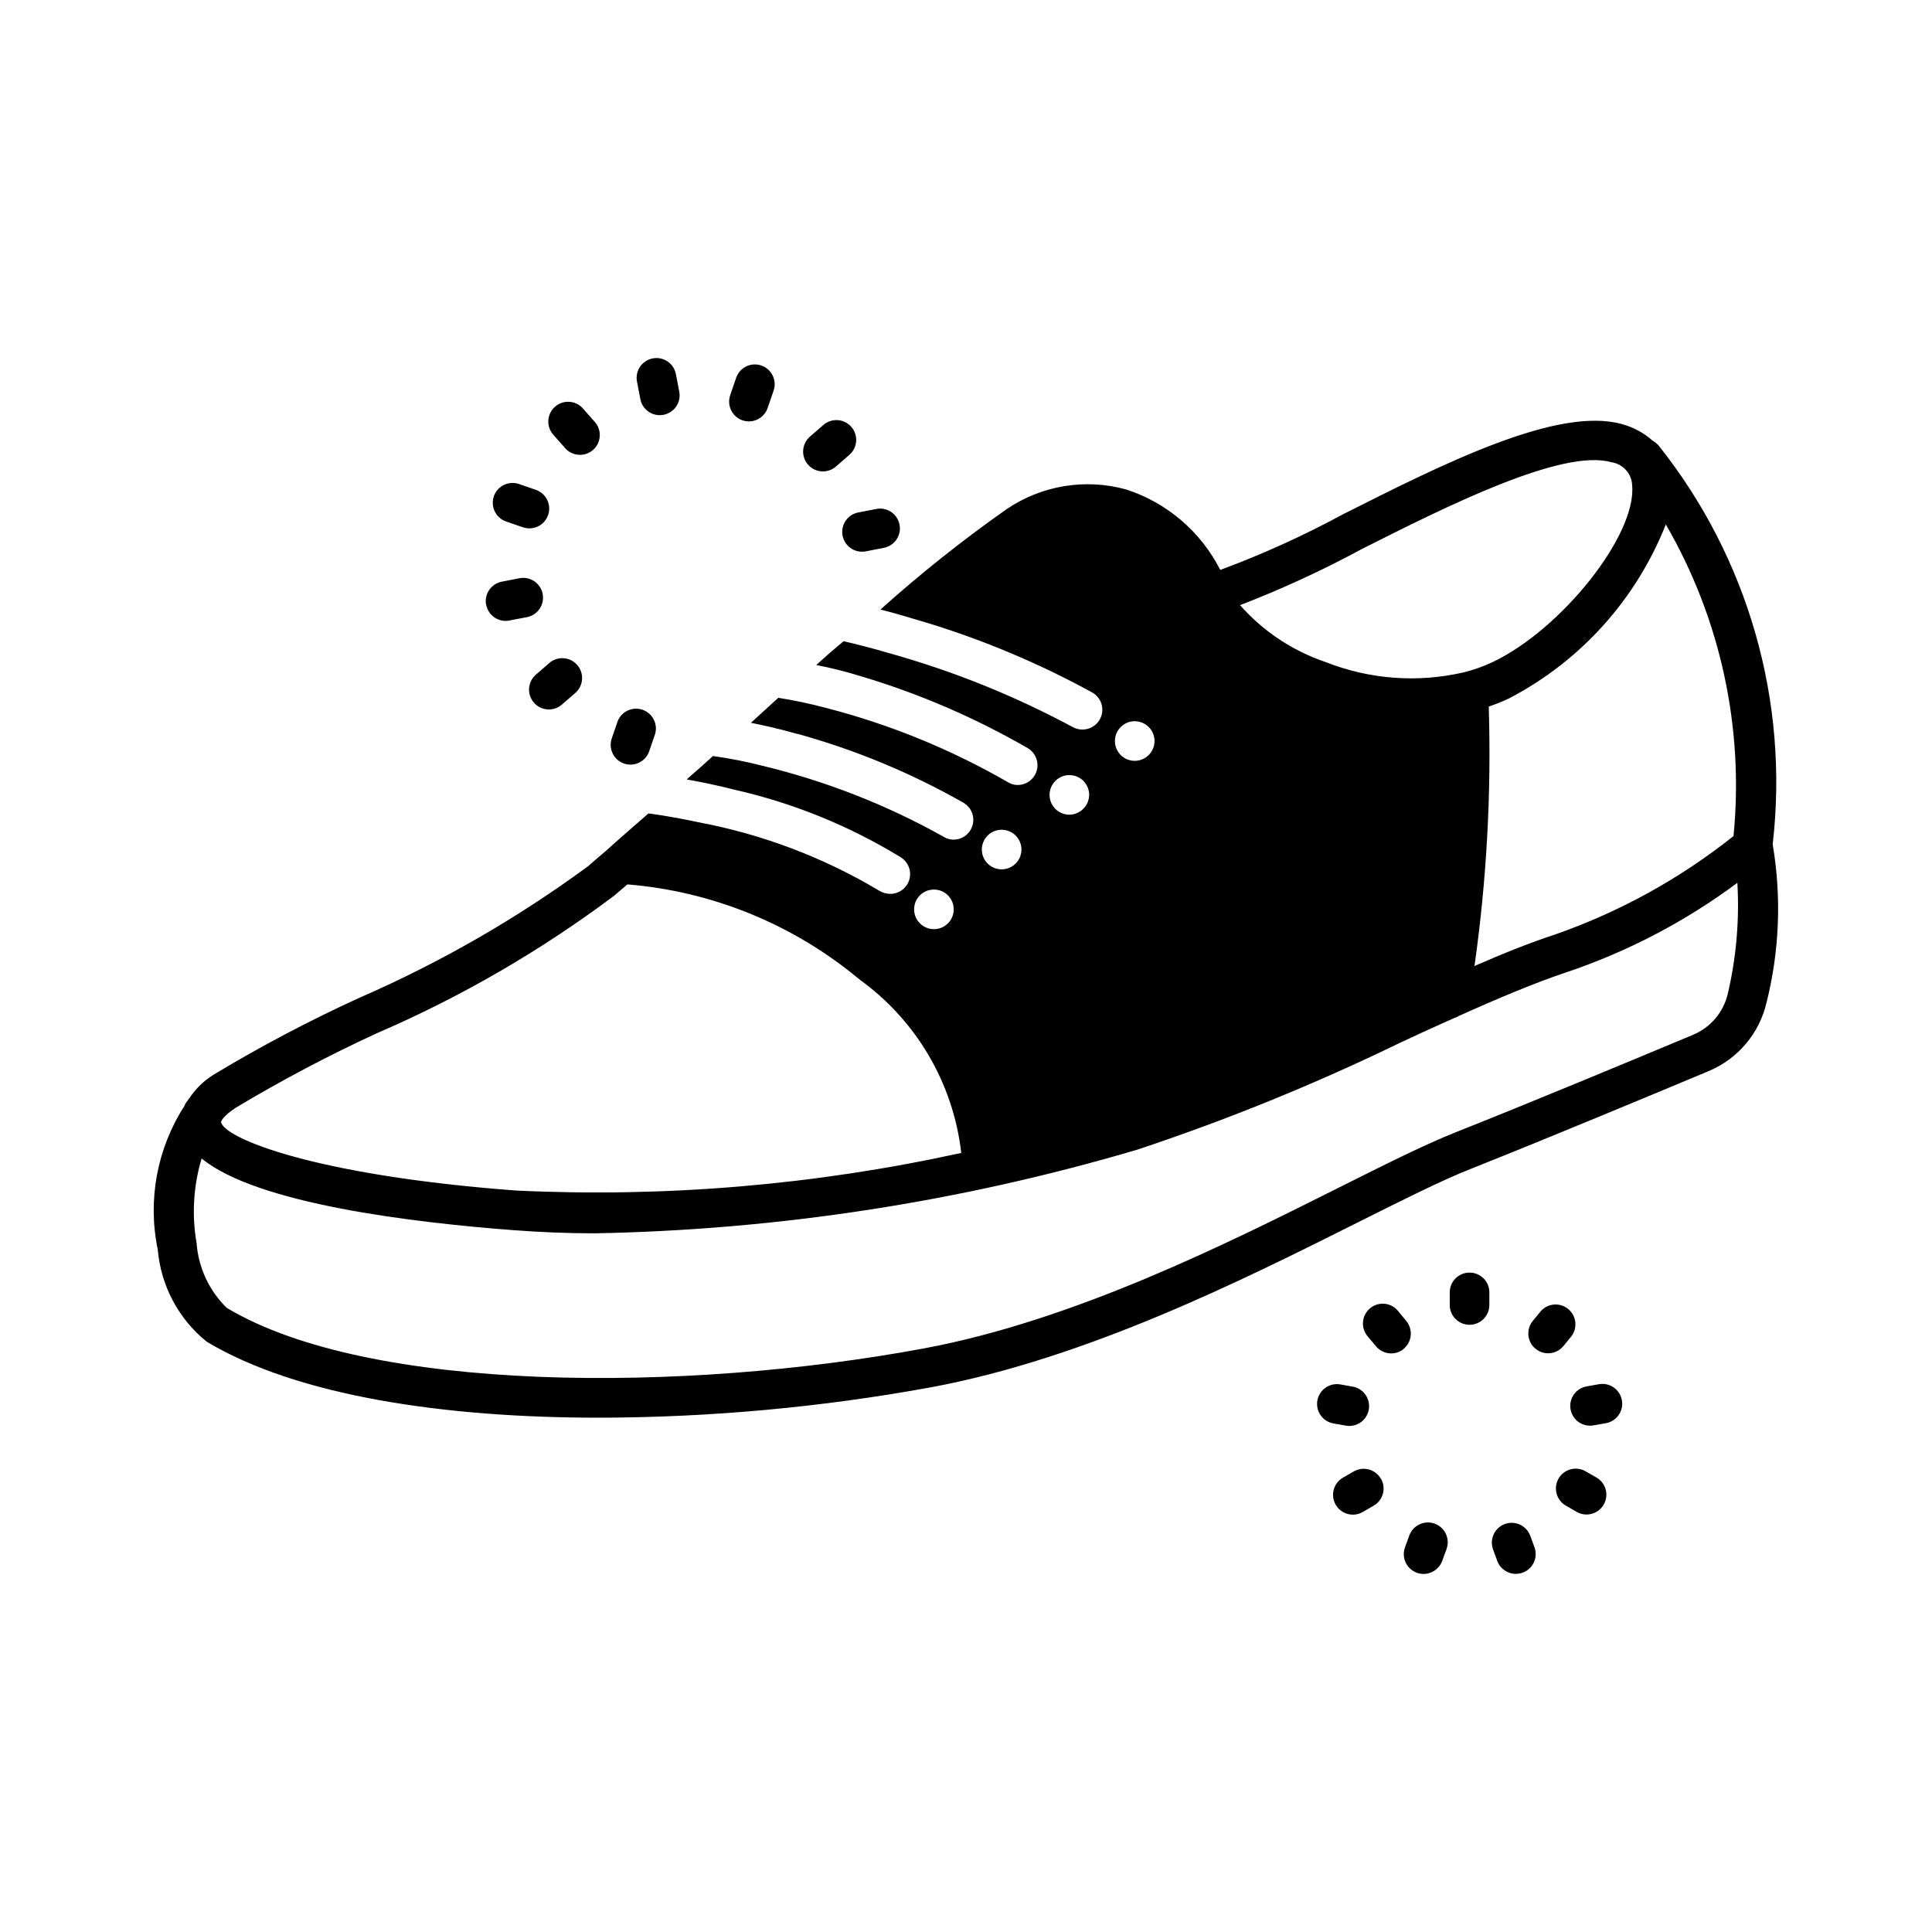 <?xml version="1.0" encoding="UTF-8"?>
<!-- Uploaded to: SVG Repo, www.svgrepo.com, Generator: SVG Repo Mixer Tools -->
<svg fill="#000000" width="800px" height="800px" version="1.1" viewBox="144 144 512 512" xmlns="http://www.w3.org/2000/svg">
 <path d="m613.79 367.87v-0.199c4.359-37.816-6.519-75.812-30.23-105.59-0.484-0.543-1.051-1.004-1.68-1.367-2.293-2.023-5.023-3.496-7.977-4.301-17.004-4.828-47.23 10.391-73.891 23.824-10.512 5.699-21.418 10.648-32.633 14.801-5.133-10.125-14.082-17.789-24.875-21.309-10.855-3.023-22.492-1.102-31.805 5.25-11.637 8.188-22.781 17.055-33.375 26.555 3.465 0.84 7.559 2.098 12.176 3.465v-0.004c15.215 4.644 29.918 10.836 43.871 18.477 2.121 1.141 3.188 3.582 2.594 5.914-0.598 2.336-2.703 3.961-5.113 3.949-0.879 0.004-1.742-0.211-2.519-0.629-15.359-8.266-31.586-14.812-48.387-19.523-5.352-1.574-9.656-2.625-12.387-3.254-2.414 1.996-4.828 4.094-7.242 6.297l0.004 0.004c4.18 0.824 8.316 1.879 12.383 3.148 15.238 4.59 29.887 10.93 43.664 18.891 2.027 1.203 3.004 3.606 2.391 5.875-0.609 2.273-2.66 3.863-5.012 3.887-0.93 0.02-1.844-0.238-2.625-0.734-15.035-8.668-31.168-15.27-47.969-19.629-4.219-1.129-8.492-2.039-12.805-2.727h-0.105l-7.242 6.613c3.254 0.629 7.453 1.574 12.281 2.938h0.105c15.355 4.246 30.129 10.383 43.977 18.262 2.027 1.203 3.004 3.606 2.391 5.875-0.609 2.273-2.66 3.863-5.012 3.887-0.93 0.02-1.84-0.238-2.625-0.734-15.145-8.492-31.395-14.852-48.281-18.895-4.219-1.078-8.492-1.922-12.805-2.516h-0.105c-2.203 1.996-4.41 3.988-6.613 5.879l-0.316 0.316c3.465 0.629 7.871 1.469 12.699 2.731l0.004-0.004c15.574 3.535 30.465 9.598 44.082 17.945 2.43 1.57 3.137 4.809 1.574 7.242-0.973 1.496-2.629 2.402-4.41 2.414-1.035-0.02-2.047-0.309-2.938-0.84-14.789-8.836-31.031-14.984-47.965-18.156-7.766-1.68-13.016-2.309-13.121-2.309h-0.105c-4.199 3.672-8.082 7.031-11.441 10.078-1.574 1.363-3.148 2.625-4.512 3.883v-0.004c-18.828 13.832-39.141 25.523-60.562 34.848-13.254 6.047-26.148 12.848-38.625 20.363-2.606 1.594-4.828 3.746-6.508 6.297l-0.105 0.105c-0.074 0.082-0.105 0.199-0.18 0.285-0.352 0.418-0.66 0.871-0.922 1.352 0 0.082 0 0.156-0.062 0.242-7.285 11.281-9.836 24.977-7.098 38.121 0.82 9.555 5.496 18.363 12.953 24.395 24.078 14.441 63.164 20.164 104.07 20.152h0.004c29.508-0.066 58.957-2.769 87.988-8.074 41.133-7.652 82.551-28.414 112.8-43.578 11.965-5.992 22.293-11.168 30.008-14.234 19.836-7.871 48.469-19.805 63.133-25.945 7.758-3.227 13.484-9.992 15.387-18.18 3.43-13.676 3.992-27.918 1.648-41.824zm-28.34-84.902c14.492 24.973 20.77 53.867 17.949 82.602-14.23 11.324-30.27 20.16-47.441 26.137-6.402 2.098-13.539 4.934-21.203 8.293 3.223-22.77 4.488-45.77 3.777-68.75 1.863-0.625 3.684-1.363 5.457-2.203 18.914-9.879 33.633-26.234 41.473-46.078zm-140.74 52.164c1.391 0 2.727 0.555 3.711 1.539s1.539 2.316 1.539 3.711c0 2.898-2.352 5.246-5.25 5.246-2.898 0-5.246-2.348-5.246-5.246 0-2.898 2.348-5.25 5.246-5.25zm60.039-45.555c22.461-11.336 53.215-26.766 66.23-23.09 3.117 0.43 5.469 3.047 5.562 6.195 1.156 13.121-18.684 38.102-37.051 46.812v-0.004c-2.359 1.109-4.82 1.988-7.348 2.625-0.105 0-0.316 0.105-0.418 0.105h-0.004c-12.102 2.769-24.762 1.816-36.316-2.731-8.785-2.953-16.641-8.164-22.773-15.113 11.008-4.25 21.734-9.191 32.117-14.797zm-77.355 59.828c1.391 0 2.727 0.555 3.711 1.539 0.984 0.984 1.535 2.32 1.535 3.711-0.043 2.879-2.367 5.203-5.246 5.246-2.898 0-5.25-2.348-5.25-5.246s2.352-5.25 5.25-5.25zm-17.949 14.484c2.898 0 5.246 2.352 5.246 5.25s-2.348 5.246-5.246 5.246c-2.898 0-5.25-2.348-5.25-5.246s2.352-5.25 5.25-5.25zm-17.949 15.848v0.004c2.898 0 5.25 2.348 5.25 5.246 0 2.898-2.352 5.25-5.25 5.25-2.898 0-5.246-2.352-5.246-5.25 0-2.898 2.348-5.246 5.246-5.246zm-185.04 57.836c12.086-7.25 24.562-13.836 37.363-19.734 22.32-9.621 43.422-21.844 62.871-36.418 1.156-0.945 2.309-1.996 3.57-3.043v-0.004c22.613 1.844 44.098 10.645 61.508 25.191 15.066 10.84 24.863 27.531 26.973 45.973-38.68 8.496-78.312 11.848-117.87 9.973-53.531-3.988-77.461-13.855-78.301-18.156 0-0.316 0.84-1.785 3.887-3.781zm395.41-30.164c-1.148 4.883-4.578 8.918-9.215 10.832-14.609 6.121-43.172 18.012-62.977 25.863-8.133 3.234-18.66 8.512-30.836 14.609-29.684 14.883-70.324 35.258-110.03 42.637-63.25 11.777-147.03 11.871-184.73-10.758v-0.004c-4.656-4.547-7.492-10.633-7.977-17.117-1.312-7.492-0.855-15.184 1.332-22.465 14.695 12.102 56.395 17.004 82.562 18.996 6.926 0.523 14.168 0.84 21.516 0.84v0.004c48.707-0.902 97.074-8.352 143.8-22.148 23.828-7.906 47.109-17.375 69.691-28.34 4.898-2.309 9.727-4.512 14.484-6.613v0.004c0.41-0.113 0.801-0.289 1.156-0.527 10.496-4.723 20.258-8.816 28.445-11.547v0.004c16.262-5.477 31.562-13.48 45.332-23.723 0.57 9.891-0.285 19.809-2.551 29.453zm-63.176 79.086v3.34c0 2.898-2.352 5.246-5.25 5.246-2.898 0-5.246-2.348-5.246-5.246v-3.34c0-2.898 2.348-5.246 5.246-5.246 2.898 0 5.25 2.348 5.25 5.246zm19.594 14.266c-1.863 2.219-5.172 2.508-7.394 0.645-2.219-1.863-2.508-5.176-0.645-7.394l2.098-2.562h0.004c1.887-2.109 5.109-2.34 7.277-0.52 2.172 1.82 2.508 5.031 0.762 7.258zm15.535 14.328v-0.004c0.504 2.852-1.398 5.574-4.25 6.078l-3.297 0.578c-0.305 0.059-0.613 0.086-0.922 0.082-2.711-0.016-4.965-2.094-5.199-4.793s1.629-5.133 4.297-5.617l3.297-0.586-0.004-0.004c1.375-0.238 2.793 0.078 3.934 0.887 1.141 0.805 1.91 2.031 2.144 3.406zm-4.828 27.656c-0.934 1.617-2.664 2.617-4.535 2.621-0.922 0-1.824-0.242-2.621-0.703l-2.906-1.68h-0.004c-2.488-1.457-3.332-4.652-1.891-7.148 1.441-2.5 4.633-3.367 7.141-1.941l2.906 1.668v0.004c1.207 0.695 2.086 1.844 2.445 3.191 0.355 1.348 0.164 2.781-0.535 3.988zm-18.336 11.305v-0.004c0.477 1.312 0.41 2.758-0.18 4.019-0.59 1.262-1.66 2.238-2.969 2.711-0.578 0.207-1.184 0.312-1.797 0.312-2.207 0.004-4.176-1.379-4.934-3.453l-1.145-3.148h0.004c-0.91-2.695 0.496-5.629 3.172-6.606 2.672-0.977 5.637 0.359 6.684 3.008zm-23.301 0.461-1.156 3.148c-0.754 2.07-2.719 3.449-4.922 3.453-0.613 0-1.219-0.105-1.793-0.316-1.312-0.473-2.379-1.449-2.973-2.711-0.59-1.262-0.652-2.707-0.18-4.016l1.145-3.148c0.996-2.727 4.012-4.129 6.734-3.133 2.727 0.992 4.129 4.008 3.133 6.731zm-17.391-18.66-0.004-0.004c1.453 2.508 0.598 5.719-1.91 7.168l-2.906 1.68c-2.512 1.449-5.723 0.59-7.172-1.926-1.449-2.512-0.59-5.723 1.926-7.172l2.906-1.668c2.496-1.414 5.668-0.559 7.117 1.918zm-12.594-14.621-0.004-0.004c-2.856-0.508-4.754-3.238-4.246-6.094 0.512-2.852 3.238-4.754 6.094-4.242l3.297 0.586c2.668 0.484 4.527 2.922 4.293 5.621-0.238 2.703-2.496 4.781-5.207 4.793-0.312 0-0.625-0.027-0.934-0.086zm18.66-19.766c-2.215 1.828-5.492 1.539-7.348-0.652l-2.152-2.57c-0.949-1.059-1.426-2.457-1.324-3.875 0.098-1.418 0.773-2.734 1.863-3.648s2.5-1.348 3.914-1.199c1.414 0.148 2.711 0.863 3.586 1.984l2.098 2.562v-0.004c0.891 1.074 1.316 2.457 1.188 3.848-0.133 1.387-0.812 2.668-1.891 3.555zm-202.33-251.7-0.891-4.641h-0.004c-0.543-2.848 1.324-5.602 4.172-6.144 2.852-0.547 5.602 1.324 6.144 4.172l0.891 4.641h0.004c0.262 1.371-0.035 2.789-0.824 3.941-0.789 1.152-2.004 1.941-3.375 2.199-0.348 0.062-0.699 0.094-1.051 0.094-2.484-0.043-4.602-1.82-5.066-4.262zm23.816-1.051 1.531-4.473c0.426-1.348 1.379-2.469 2.644-3.106 1.262-0.637 2.731-0.734 4.07-0.273 1.34 0.461 2.434 1.445 3.035 2.727 0.605 1.281 0.664 2.75 0.168 4.074l-1.531 4.461c-0.73 2.125-2.723 3.551-4.965 3.551-0.582-0.004-1.16-0.102-1.711-0.285-2.731-0.949-4.18-3.922-3.246-6.656zm20.613 18.41c-0.918-1.051-1.379-2.422-1.281-3.812s0.742-2.684 1.793-3.598l3.57-3.098c2.188-1.898 5.504-1.668 7.402 0.52 1.902 2.191 1.672 5.504-0.52 7.406l-3.559 3.098h0.004c-1.051 0.914-2.422 1.375-3.812 1.277-1.391-0.094-2.688-0.742-3.598-1.793zm13.32 12.691 4.641-0.902h-0.004c1.383-0.312 2.832-0.051 4.019 0.723 1.188 0.777 2.008 1.996 2.281 3.387 0.273 1.391-0.027 2.832-0.836 4-0.809 1.164-2.051 1.953-3.449 2.188l-4.648 0.902c-0.348 0.062-0.699 0.094-1.051 0.094-2.688-0.023-4.922-2.074-5.18-4.746-0.254-2.676 1.551-5.113 4.184-5.644zm-65.316 59.828 1.543-4.473h-0.004c1.016-2.637 3.934-3.992 6.606-3.074 2.668 0.918 4.133 3.781 3.312 6.484l-1.551 4.512c-0.73 2.121-2.727 3.539-4.965 3.539-0.578-0.004-1.152-0.098-1.699-0.285-2.742-0.945-4.191-3.934-3.246-6.672zm-9.168-19.418c0.918 1.047 1.379 2.418 1.285 3.809-0.094 1.391-0.738 2.684-1.785 3.602l-3.57 3.098v-0.004c-0.953 0.832-2.176 1.289-3.441 1.293-1.52-0.004-2.961-0.66-3.957-1.805-0.918-1.051-1.379-2.422-1.285-3.812s0.738-2.684 1.789-3.598l3.57-3.098h-0.004c2.188-1.898 5.5-1.672 7.398 0.516zm-24.141-15.945c-0.258-1.371 0.039-2.789 0.824-3.941 0.789-1.152 2.004-1.945 3.375-2.199l4.641-0.902c2.848-0.551 5.598 1.309 6.148 4.156 0.551 2.848-1.309 5.602-4.156 6.152l-4.648 0.891c-0.344 0.074-0.695 0.109-1.051 0.105-2.504-0.023-4.644-1.812-5.109-4.273zm2.035-28.75h0.004c0.453-1.316 1.41-2.398 2.664-3.008 1.25-0.613 2.695-0.699 4.012-0.246l4.461 1.531v0.004c2.426 0.832 3.898 3.297 3.473 5.832-0.422 2.531-2.617 4.383-5.184 4.379-0.582-0.004-1.16-0.098-1.711-0.281l-4.473-1.543c-2.731-0.957-4.172-3.945-3.223-6.676zm15.617-16.5h0.004c-1.785-2.195-1.504-5.41 0.629-7.266 2.133-1.859 5.356-1.688 7.285 0.383l3.148 3.57v-0.004c0.969 1.043 1.477 2.434 1.402 3.852-0.078 1.422-0.723 2.754-1.797 3.688-1.074 0.934-2.481 1.391-3.898 1.266-1.418-0.121-2.723-0.812-3.621-1.918z"/>
</svg>